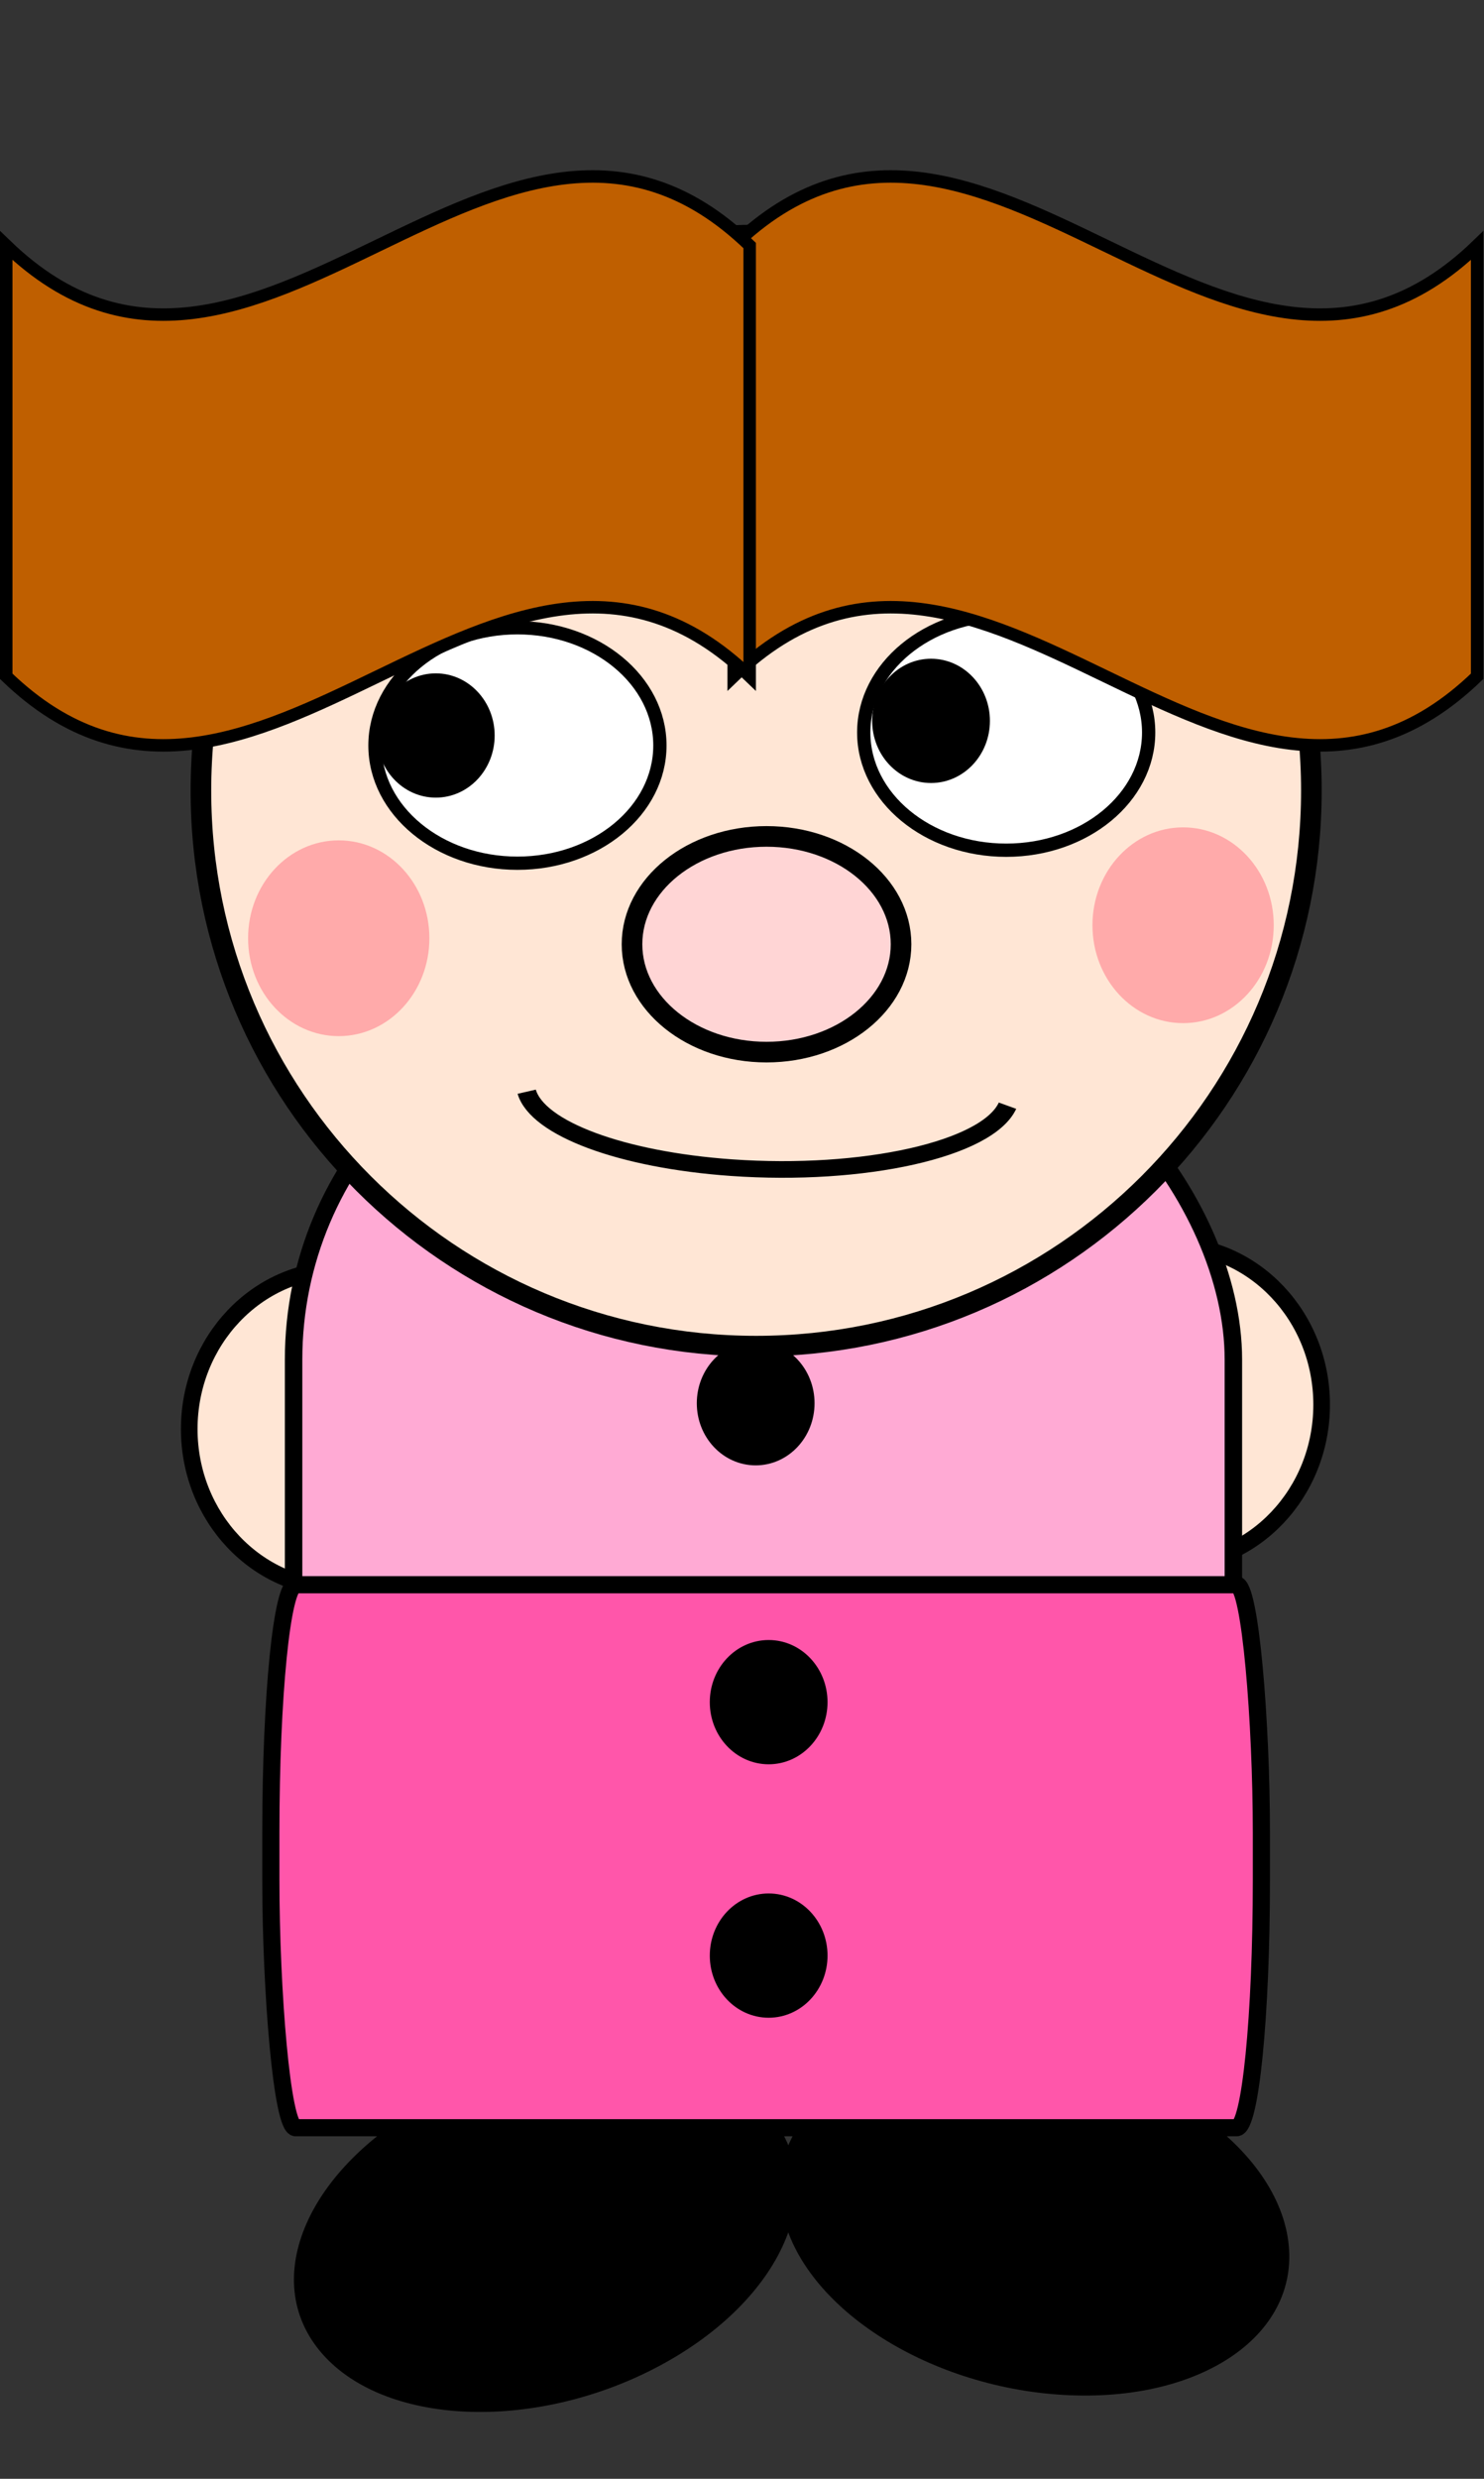 <svg width="357" height="596" xmlns="http://www.w3.org/2000/svg">

 <rect width="100%" height="100%" fill="#333333" stroke="none"/>

 <g id="imagebot_2" label="Capa 1">
  <path label="Capa 1" id="imagebot_37" d="M294.97,539.2C294.97,560.4 278.689,577.586 258.605,577.586S222.24,560.4 222.24,539.2S238.521,500.814 258.605,500.814S294.97,518 294.97,539.2z" fill="#ffe6d5" stroke-width="4" stroke="#000000" transform="translate(-15.085 37.135) matrix(1 0 0 1 -161.632 -232.737)"/>
  <path label="Capa 1" id="imagebot_36" d="M294.97,539.2C294.97,560.4 278.689,577.586 258.605,577.586S222.24,560.4 222.24,539.2S238.521,500.814 258.605,500.814S294.97,518 294.97,539.2z" fill="#ffe6d5" stroke-width="4" stroke="#000000" transform="translate(-15.085 37.135) matrix(1 0 0 1 38.057 -238.596)"/>
  <path label="Capa 1" id="imagebot_35" d="M117.14,612.36C117.14,630.506 97.313,645.217 72.854,645.217C48.396,645.217 28.568,630.506 28.568,612.36S48.395,579.503 72.854,579.503C97.312,579.503 117.14,594.214 117.14,612.36z" transform="translate(-15.085 37.135) matrix(1.315 0.075 0.202 1.192 44.469 -238.245)" fill="#000000" stroke-width="4" stroke="#000000"/>
  <path label="Capa 1" id="imagebot_34" d="M117.14,612.36C117.14,630.506 97.313,645.217 72.854,645.217C48.396,645.217 28.568,630.506 28.568,612.36S48.395,579.503 72.854,579.503C97.312,579.503 117.14,594.214 117.14,612.36z" transform="translate(-15.085 37.135) matrix(1.159 -0.625 0.797 0.909 -426.245 -11.236)" fill="#000000" stroke-width="4" stroke="#000000"/>
  <rect label="Capa 1" id="imagebot_33" ry="86.406" height="234.16" width="226.08" y="434.15" x="256.72" fill="#ffaad4" stroke-width="4.199" stroke="#000000" transform="translate(-15.085 37.135) matrix(1 0 0 1 -171.006 -230.783)"/>
  <path label="Capa 1" id="imagebot_31" d="M 315.472 190.094 C 315.472 263.863 255.67 323.664 181.902 323.664 C 108.133 323.664 48.332 263.862 48.332 190.094 C 48.332 116.325 108.134 56.524 181.902 56.524 C 255.671 56.524 315.472 116.326 315.472 190.094 z" fill="#ffe6d5" stroke-width="4.959" stroke="#000000"/>
  <path label="Capa 1" id="imagebot_30" d="M401.29,334.747C401.29,349.07 386.802,360.68 368.929,360.68C351.057,360.68 336.568,349.069 336.568,334.747S351.056,308.815 368.929,308.815C386.801,308.815 401.29,320.426 401.29,334.747z" fill="#ffd5d5" stroke-width="4.959" stroke="#000000" transform="translate(-15.085 37.135) matrix(1 0 0 1 -169.443 -144.846)"/>
  <path label="Capa 1" id="imagebot_28" d="M-97.396,248.662C-97.396,272.939 -121.222,292.617 -150.612,292.617C-180.003,292.617 -203.829,272.937 -203.829,248.662C-203.829,224.385 -180.003,204.707 -150.612,204.707S-97.396,224.387 -97.396,248.662z" fill="#ffffff" stroke-width="4.959" stroke="#000000" transform="translate(-15.085 37.135) matrix(0.644 0 0 0.644 354.137 -21.155)"/>
  <rect label="Capa 1" id="imagebot_27" rx="5.977" ry="59.672" height="130.561" width="238.291" y="534.052" x="249.685" fill="#ff56aa" stroke-width="4.128" stroke="#000000" transform="translate(-15.085 37.135) matrix(1 0 0 1 -169.443 -190.158)"/>
  <path label="Capa 1" id="imagebot_23" d="M 103.294 225.59 C 103.294 238.589 93.531 249.128 81.488 249.128 C 69.446 249.128 59.683 238.59 59.683 225.59 C 59.683 212.59 69.446 202.052 81.488 202.052 C 93.531 202.052 103.294 212.59 103.294 225.59 z" fill="#ffaaaa" stroke-width="0"/>
  <path label="Capa 1" id="imagebot_22" d="M-47.689,427.998C-50.046,439.074 -74.732,450.318 -102.829,453.111C-126.104,455.425 -145.084,451.217 -148.921,442.894" fill="#ffe6d5" stroke-width="4" stroke="#000000" transform="translate(-15.085 37.135) matrix(1.113 0.178 -0.201 0.984 396.563 -183.945)"/>
  <title label="Capa 1"/>
  <path label="Capa 1" d="M420.578,275.959C420.578,282.842 415.348,288.421 408.895,288.421C402.443,288.421 397.212,282.841 397.212,275.959C397.212,269.076 402.443,263.497 408.895,263.497C415.348,263.497 420.578,269.076 420.578,275.959z" fill="#000000" stroke-width="4.959" stroke="#000000" id="imagebot_17" transform="translate(-15.085 37.135) matrix(1 0 0 1 -169.834 -139.768)"/>
  <path label="Capa 1" d="M-97.396,248.662C-97.396,272.939 -121.222,292.617 -150.612,292.617C-180.003,292.617 -203.829,272.937 -203.829,248.662C-203.829,224.385 -180.003,204.707 -150.612,204.707S-97.396,224.387 -97.396,248.662z" fill="#ffffff" stroke-width="4.959" stroke="#000000" transform="translate(-15.085 37.135) matrix(0.644 0 0 0.644 236.557 -18.03)" id="imagebot_16"/>
  <path label="Capa 1" d="M361.985,283.771C361.985,290.654 356.754,296.233 350.301,296.233C343.849,296.233 338.618,290.654 338.618,283.771C338.618,276.888 343.849,271.309 350.301,271.309C356.754,271.309 361.985,276.889 361.985,283.771z" fill="#000000" stroke-width="4.959" stroke="#000000" id="imagebot_13" transform="translate(-15.085 37.135) matrix(1 0 0 1 -230.38 -144.064)"/>
  <path label="Capa 1" d="M 306.419 222.465 C 306.419 235.464 296.656 246.003 284.613 246.003 C 272.571 246.003 262.808 235.465 262.808 222.465 C 262.808 209.465 272.571 198.927 284.613 198.927 C 296.656 198.927 306.419 209.465 306.419 222.465 z" fill="#ffaaaa" stroke-width="0" id="imagebot_12"/>
  <path label="Capa 1" d="M420.578,275.959C420.578,282.842 415.348,288.421 408.895,288.421C402.443,288.421 397.212,282.841 397.212,275.959C397.212,269.076 402.443,263.497 408.895,263.497C415.348,263.497 420.578,269.076 420.578,275.959z" fill="#000000" stroke-width="4.959" stroke="#000000" transform="translate(-15.085 37.135) matrix(1 0 0 1 -208.896 157.107)" id="imagebot_7"/>
  <path label="Capa 1" d="M420.578,275.959C420.578,282.842 415.348,288.421 408.895,288.421C402.443,288.421 397.212,282.841 397.212,275.959C397.212,269.076 402.443,263.497 408.895,263.497C415.348,263.497 420.578,269.076 420.578,275.959z" fill="#000000" stroke-width="4.959" stroke="#000000" transform="translate(-15.085 37.135) matrix(1 0 0 1 -208.897 96.17)" id="imagebot_6"/>
  <path label="Capa 1" d="M420.578,275.959C420.578,282.842 415.348,288.421 408.895,288.421C402.443,288.421 397.212,282.841 397.212,275.959C397.212,269.076 402.443,263.497 408.895,263.497C415.348,263.497 420.578,269.076 420.578,275.959z" fill="#000000" stroke-width="4.959" stroke="#000000" transform="translate(-15.085 37.135) matrix(1 0 0 1 -212.021 24.295)" id="imagebot_5"/>
  <path label="Capa 1" fill="#bf5f00" stroke="#000000" stroke-width="3" stroke-dasharray="null" stroke-linejoin="null" stroke-linecap="null" id="imagebot_4" d="M 176.5 59.038 C 236.115 1.5 295.731 116.577 355.346 59.038 L 355.346 162.608 C 295.731 220.146 236.115 105.069 176.5 162.608 L 176.5 59.038 z"/>
  <path label="Capa 1" fill="#bf5f00" stroke="#000000" stroke-width="3" stroke-dasharray="null" stroke-linejoin="null" stroke-linecap="null" d="M 180.347 59.038 C 120.731 1.5 61.116 116.577 1.5 59.038 L 1.5 162.608 C 61.116 220.146 120.731 105.069 180.347 162.608 L 180.347 59.038 z" id="imagebot_3"/>
 </g>
</svg>